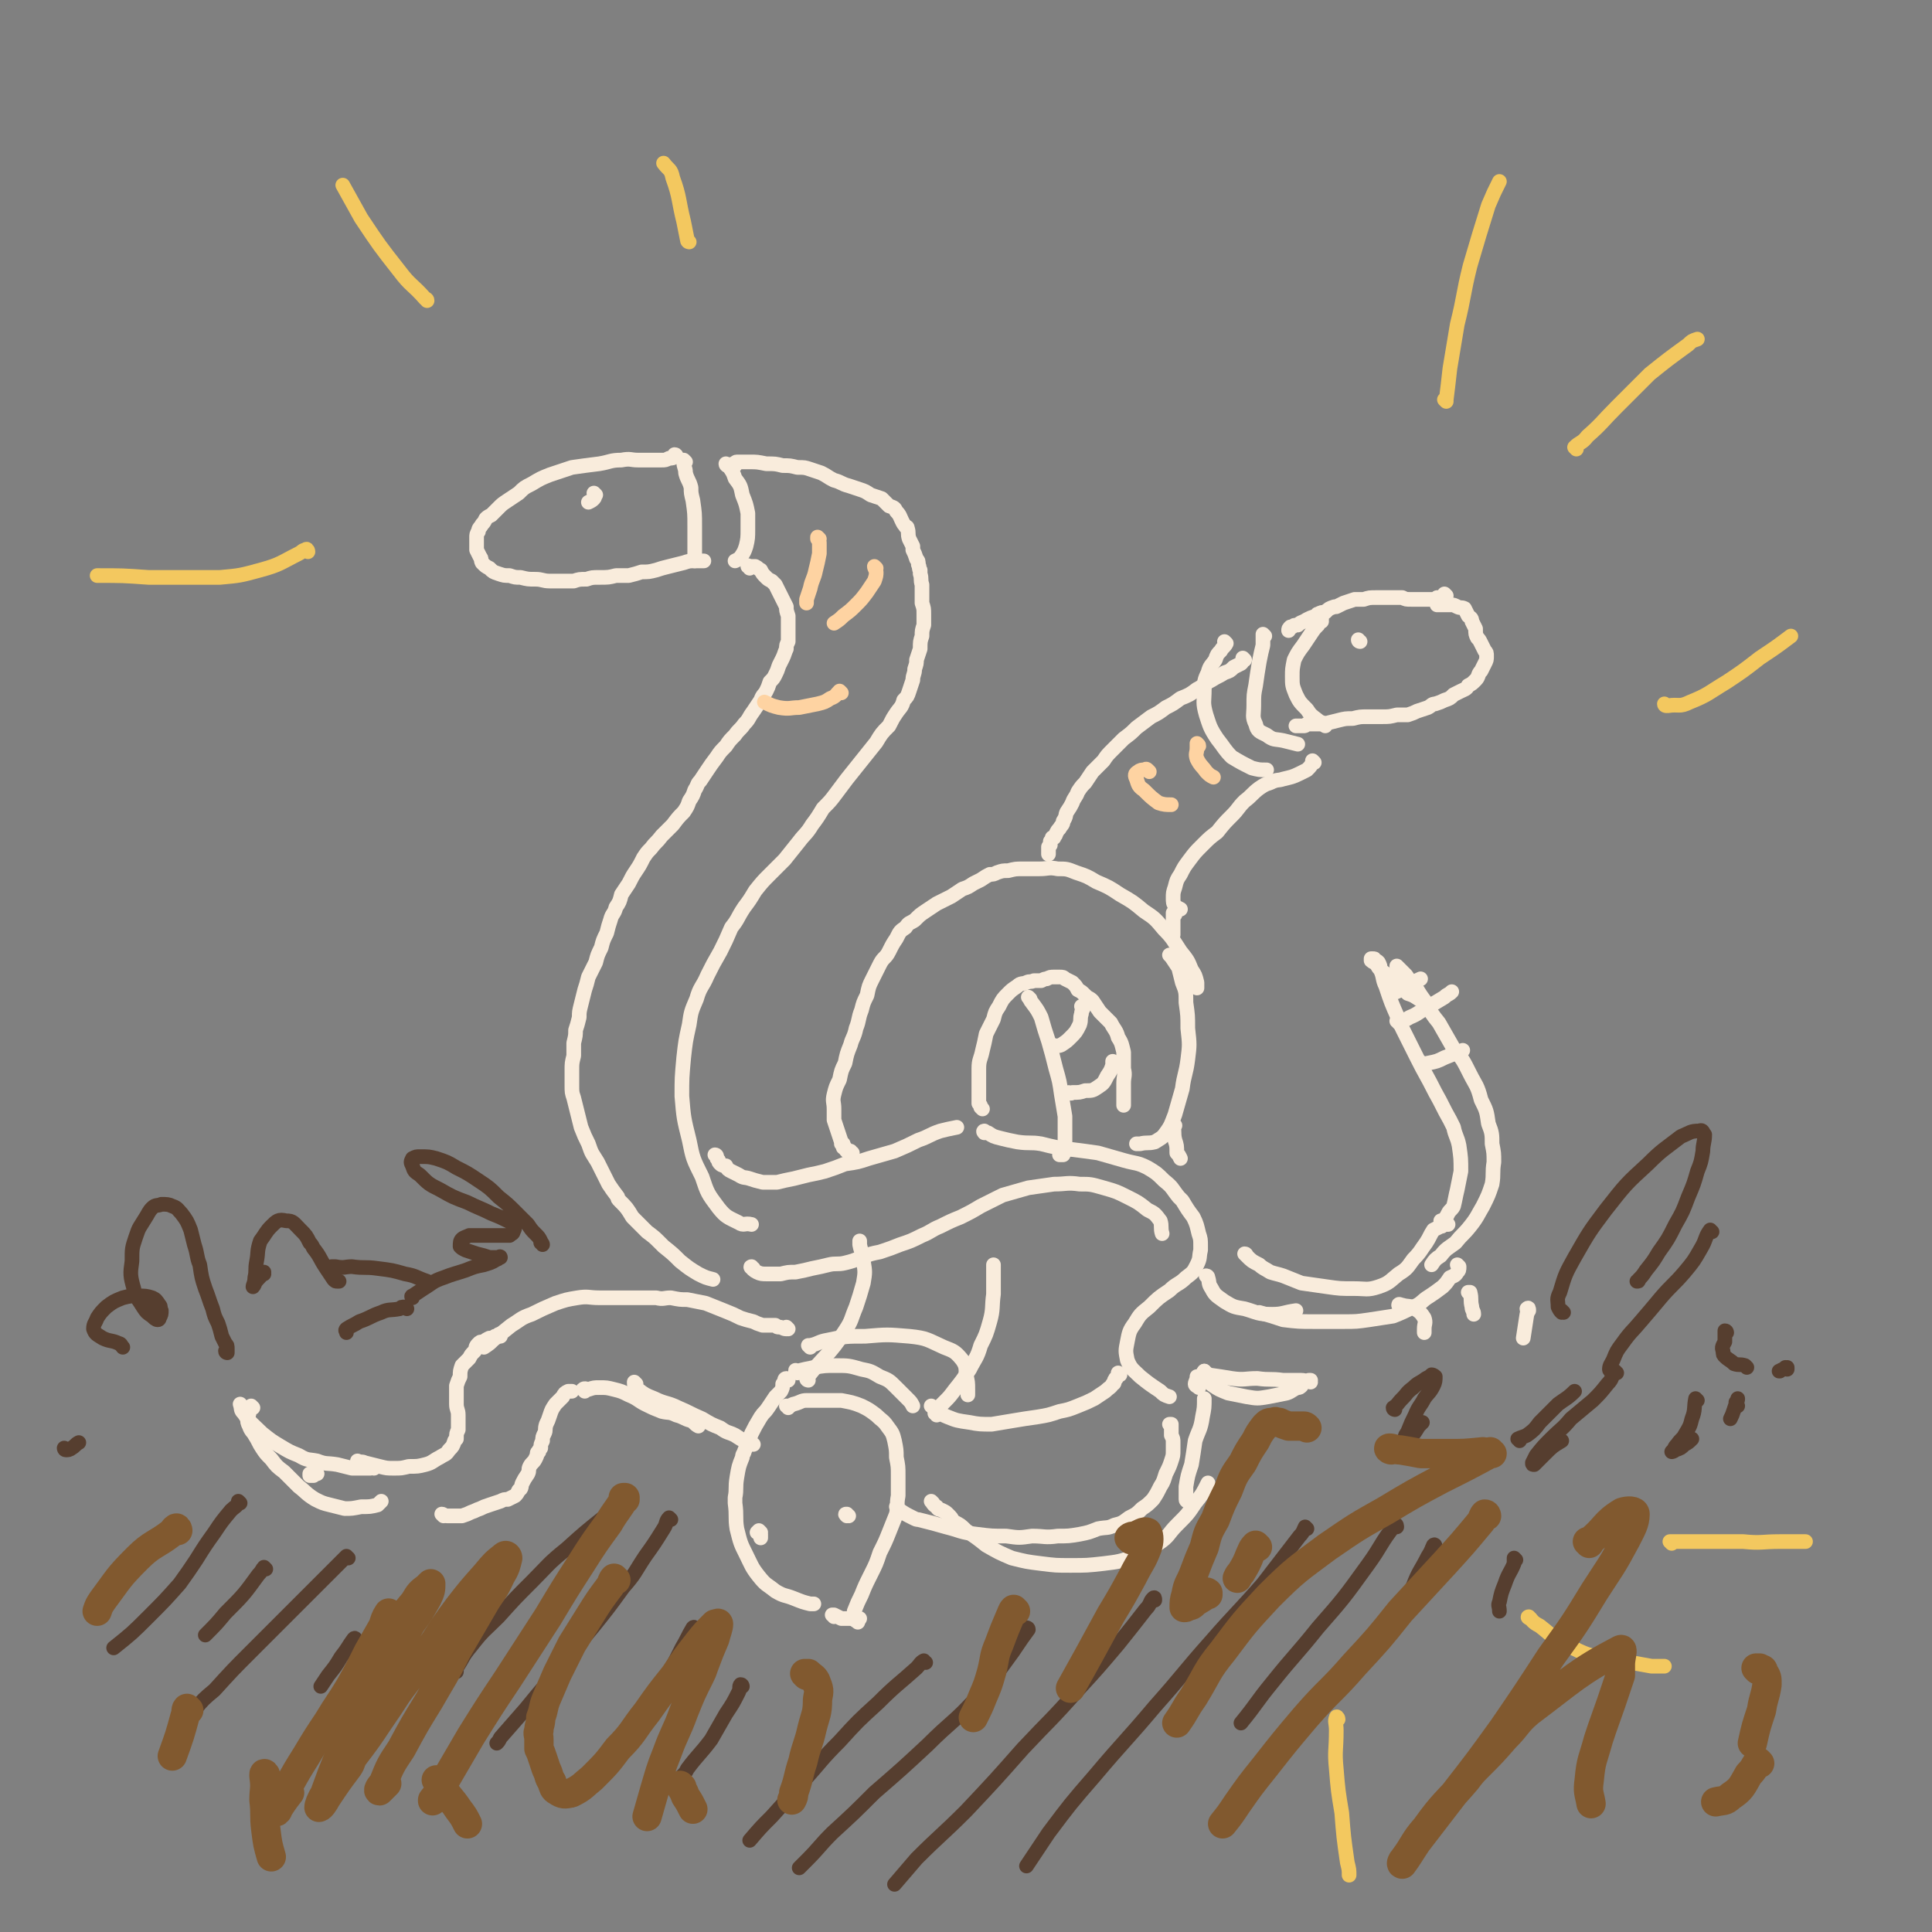 <svg viewBox='0 0 1054 1054' version='1.1' xmlns='http://www.w3.org/2000/svg' xmlns:xlink='http://www.w3.org/1999/xlink'><rect x="0" y="0" width="1054" height="1054" fill="#808080" stroke="none"/><g fill='none' stroke='rgb(249,236,220)' stroke-width='8' stroke-linecap='round' stroke-linejoin='round'><path d='M369,249c0,0 0,-1 -1,-1 0,0 0,1 0,1 -1,1 -1,1 -3,1 -2,1 -2,1 -4,1 -3,0 -3,0 -5,0 -4,0 -4,0 -8,0 -4,0 -4,-1 -9,0 -6,0 -6,1 -12,2 -8,1 -8,1 -15,2 -6,2 -6,2 -12,4 -5,2 -5,2 -10,5 -4,2 -4,2 -7,5 -3,2 -3,2 -6,4 -3,2 -3,2 -5,4 -2,2 -2,2 -4,4 -2,1 -2,1 -3,2 -1,2 -1,2 -2,3 -1,2 -2,2 -2,4 -1,1 -1,2 -1,3 0,2 0,2 0,4 0,2 0,2 0,3 1,2 1,2 2,4 1,1 0,1 1,3 2,2 2,2 4,3 2,2 2,2 5,3 3,1 3,1 6,1 3,1 3,1 6,1 4,1 4,1 8,1 4,0 4,1 8,1 4,0 4,0 7,0 3,0 3,0 6,0 3,-1 3,-1 7,-1 3,-1 3,-1 7,-1 5,0 5,0 9,-1 4,0 4,0 7,0 4,-1 4,-1 7,-2 4,0 4,0 8,-1 3,-1 3,-1 7,-2 4,-1 4,-1 8,-2 3,-1 3,-1 6,-1 2,0 2,0 5,0 0,0 0,0 0,0 0,0 0,0 0,0 '/><path d='M374,252c0,0 -1,-1 -1,-1 0,0 1,1 1,1 0,0 -1,0 -1,0 0,3 1,3 1,6 1,4 2,4 3,8 0,3 0,3 1,7 1,7 1,7 1,14 0,4 0,4 0,8 0,4 0,4 0,7 0,2 0,2 0,4 0,0 0,0 0,0 '/><path d='M397,254c0,0 -1,-1 -1,-1 0,1 1,1 2,2 2,3 2,3 3,6 3,4 3,4 4,9 2,5 2,5 3,10 0,4 0,4 0,9 0,4 0,5 -1,9 -1,3 -1,3 -3,6 -1,1 -1,1 -3,2 '/><path d='M401,254c0,0 0,0 -1,-1 0,0 1,1 1,1 0,0 -1,0 -1,0 0,0 0,0 0,0 0,0 -1,0 0,0 1,-1 1,-2 2,-2 3,0 3,0 7,0 4,0 4,0 9,1 5,0 5,0 9,1 4,0 4,0 8,1 4,0 4,0 7,1 3,1 3,1 6,2 4,2 3,2 7,4 4,1 4,2 8,3 3,1 3,1 6,2 3,1 3,1 6,3 3,1 3,1 6,2 2,2 2,2 4,4 3,1 3,1 4,3 2,2 2,3 3,5 1,2 1,2 2,3 0,1 1,0 1,1 1,3 0,3 1,6 1,2 1,2 2,4 0,1 0,1 0,2 1,2 1,2 2,5 1,1 1,1 1,3 1,2 0,2 1,3 0,1 0,1 0,2 1,3 0,3 1,6 0,2 0,2 0,5 0,2 0,2 0,5 1,3 1,3 1,6 0,3 0,3 0,6 -1,3 -1,3 -1,6 -1,3 -1,3 -1,7 -1,3 -1,3 -2,6 0,2 0,2 -1,5 0,3 -1,3 -1,6 -1,3 -1,3 -2,6 -1,3 -1,3 -3,5 -1,4 -2,4 -4,7 -2,3 -2,3 -4,7 -4,4 -4,4 -7,9 -4,5 -4,5 -8,10 -4,5 -4,5 -8,10 -3,4 -3,4 -6,8 -3,4 -3,4 -7,8 -3,5 -3,5 -6,9 -3,5 -4,5 -7,9 -4,5 -4,5 -8,10 -4,4 -4,4 -8,8 -4,4 -4,4 -8,9 -3,5 -3,5 -6,9 -4,6 -3,6 -7,11 -3,7 -3,7 -6,13 -4,7 -4,7 -7,13 -3,7 -4,6 -6,13 -3,7 -3,7 -4,14 -2,9 -2,9 -3,18 -1,11 -1,11 -1,21 1,12 1,12 4,24 2,10 2,10 7,20 3,9 3,9 9,17 4,5 5,5 11,8 3,2 3,0 7,1 '/><path d='M409,310c0,-1 -1,-1 -1,-1 0,-1 0,0 1,0 0,0 0,0 1,0 1,0 1,0 2,0 2,1 1,1 3,2 1,2 1,2 3,4 1,1 1,1 3,2 1,1 1,1 2,2 1,2 1,2 2,4 1,2 1,2 2,4 1,2 1,2 2,4 0,2 0,2 1,5 0,2 0,2 0,5 0,2 0,2 0,4 0,2 0,2 0,5 -1,2 -1,2 -1,4 -1,2 -1,3 -2,5 -1,2 -1,2 -2,4 -1,3 -1,3 -2,5 -1,2 -1,2 -3,4 -1,3 -1,3 -2,5 -1,2 -2,2 -3,5 -2,3 -2,3 -4,6 -3,4 -2,4 -5,7 -2,3 -3,3 -5,6 -3,3 -3,3 -5,6 -3,3 -3,3 -5,6 -3,4 -3,4 -5,7 -2,3 -2,3 -4,6 -2,2 -1,2 -3,5 -1,3 -1,3 -3,6 -1,3 -1,3 -3,6 -3,3 -3,3 -6,7 -3,3 -3,3 -6,6 -3,4 -3,3 -6,7 -2,2 -2,2 -4,5 -2,4 -2,4 -4,7 -2,3 -2,3 -4,7 -2,3 -2,3 -4,6 -1,4 -1,4 -3,7 -1,4 -2,3 -3,7 -1,3 -1,3 -2,7 -2,4 -2,4 -3,8 -2,4 -2,4 -3,8 -2,4 -2,4 -4,8 -1,4 -1,4 -2,7 -1,4 -1,4 -2,8 -1,4 -1,4 -1,7 -1,4 -1,4 -2,7 0,3 0,3 -1,7 0,4 0,4 0,7 -1,4 -1,4 -1,8 0,4 0,4 0,8 0,4 0,4 1,7 1,4 1,4 2,8 1,4 1,4 2,8 2,5 2,5 4,9 2,6 2,5 5,10 3,6 3,6 6,12 2,3 2,3 5,7 0,1 0,1 1,2 4,4 4,4 7,9 4,4 4,4 8,8 4,3 4,3 7,6 1,1 1,1 2,2 5,4 5,4 9,8 5,4 5,4 10,7 4,2 4,2 8,3 '/><path d='M391,631c0,0 0,-1 -1,-1 0,0 1,0 1,1 0,1 0,1 1,2 0,1 0,1 1,2 1,1 2,1 3,1 1,2 1,2 3,3 2,1 2,1 4,2 3,2 3,1 6,2 3,1 3,1 7,2 4,0 4,0 8,0 4,-1 4,-1 9,-2 4,-1 4,-1 8,-2 5,-1 5,-1 9,-2 6,-2 6,-2 11,-4 7,-1 7,-1 13,-3 7,-2 7,-2 14,-4 7,-3 7,-3 13,-6 6,-2 6,-3 12,-5 4,-1 4,-1 9,-2 '/><path d='M411,692c-1,0 -2,-1 -1,-1 0,1 1,2 3,3 2,1 3,1 5,1 4,0 4,0 8,0 4,-1 4,-1 8,-1 5,-1 5,-1 9,-2 5,-1 5,-1 9,-2 4,-1 5,0 9,-1 4,-1 4,-1 9,-3 5,-2 5,-2 10,-3 6,-2 6,-2 11,-4 6,-2 6,-2 12,-5 5,-2 5,-3 10,-5 6,-3 6,-3 11,-5 6,-3 6,-3 11,-6 6,-3 6,-3 12,-6 7,-2 7,-2 14,-4 7,-1 7,-1 14,-2 7,0 7,-1 14,0 6,0 6,0 13,2 7,2 7,2 13,5 6,3 6,3 11,7 4,2 4,2 7,6 1,3 0,4 1,7 '/><path d='M538,618c-1,0 -1,0 -1,-1 -1,0 0,1 0,1 1,0 1,0 2,0 3,2 3,2 7,3 4,1 4,1 9,2 7,1 7,0 13,1 8,2 8,2 16,3 8,1 8,1 15,2 7,2 7,2 14,4 7,2 7,1 13,4 5,3 5,3 9,7 5,4 4,4 8,9 1,1 1,1 2,2 3,5 3,5 6,9 2,4 2,5 3,9 1,3 1,3 1,7 0,1 0,1 0,2 -1,4 0,4 -2,8 -2,4 -2,4 -6,7 -4,4 -5,3 -9,7 -6,4 -6,4 -11,9 -5,4 -5,4 -8,9 -3,4 -3,5 -4,10 -1,5 -1,5 0,10 2,5 3,5 7,9 5,4 5,4 11,8 2,2 2,2 5,3 '/><path d='M658,749c-1,0 -1,-1 -1,-1 -1,1 -1,2 0,2 2,3 2,4 5,6 3,2 3,2 8,4 5,1 5,1 10,2 6,1 6,1 12,0 5,-1 5,-1 10,-2 3,-1 3,-2 6,-3 1,0 1,0 2,-1 '/><path d='M715,754c0,0 0,-1 -1,-1 0,0 1,0 1,0 -2,1 -3,0 -5,0 -5,0 -5,0 -10,0 -7,-1 -7,0 -14,-1 -7,0 -7,1 -14,0 -6,-1 -6,-1 -13,-2 -1,-1 -1,-1 -2,-2 '/><path d='M430,753c0,0 -1,-1 -1,-1 -1,0 -1,1 -1,1 0,1 0,1 -1,2 0,2 0,2 -1,4 -1,1 -1,1 -3,3 -2,3 -2,3 -4,6 -2,3 -2,2 -4,5 -3,5 -3,5 -5,9 -2,5 -2,5 -4,10 0,1 -1,1 -1,3 -2,5 -2,5 -3,11 -1,6 0,6 -1,11 0,2 0,2 0,3 1,7 0,8 1,14 2,8 2,8 5,14 3,6 3,7 7,12 4,5 4,4 9,8 5,3 5,2 10,4 5,2 5,2 9,3 1,0 1,0 2,0 '/><path d='M430,768c0,0 0,-1 -1,-1 0,0 1,0 1,0 2,0 2,-1 3,-1 4,-1 4,-2 7,-2 5,0 5,0 9,0 5,0 5,0 10,0 5,1 6,1 11,3 4,2 4,2 8,5 3,3 4,3 6,6 3,4 3,4 4,8 1,5 1,5 1,9 1,5 1,5 1,10 0,6 0,6 0,11 -1,5 0,5 -1,10 -2,5 -2,5 -4,10 -2,5 -2,5 -5,11 -2,6 -2,6 -5,12 -3,6 -3,6 -5,11 -2,4 -2,4 -4,9 0,2 -1,2 0,4 0,1 1,1 2,2 '/><path d='M455,882c0,-1 -1,-1 -1,-1 0,0 0,0 1,0 2,1 2,1 4,2 4,0 4,0 7,0 1,0 1,0 3,0 '/><path d='M435,749c0,-1 -1,-1 -1,-1 0,-1 0,0 1,0 4,-1 4,-1 9,-2 6,-1 6,-1 12,-1 7,0 7,0 14,2 5,1 5,1 10,4 5,2 5,2 9,6 3,3 3,3 6,6 2,2 2,2 3,4 '/><path d='M442,735c0,0 -1,-1 -1,-1 0,0 0,0 1,0 5,-1 4,-2 10,-3 9,-2 10,-2 20,-2 12,-1 12,-1 24,0 10,1 10,2 19,6 5,2 6,2 10,7 2,3 2,4 2,8 1,4 1,4 1,8 0,2 0,2 0,3 '/><path d='M511,772c0,-1 -1,-1 -1,-1 0,0 0,0 0,0 0,0 0,0 0,0 1,-1 1,-1 1,-2 2,-2 2,-2 4,-4 3,-3 3,-3 6,-7 4,-5 4,-5 8,-11 3,-6 4,-6 6,-13 3,-6 3,-6 5,-13 2,-7 1,-8 2,-15 0,-6 0,-6 0,-13 0,-1 0,-1 0,-3 '/><path d='M441,753c0,0 -1,0 -1,-1 10,-13 12,-12 21,-26 4,-6 3,-6 6,-13 2,-6 2,-6 4,-13 1,-6 1,-6 0,-12 0,-4 -1,-4 -2,-9 0,-1 0,-1 0,-2 '/><path d='M465,629c-1,0 -1,-1 -1,-1 -1,0 0,0 0,1 -1,0 -1,0 -1,0 -1,-1 -1,-1 -1,-1 -1,-1 -1,-1 -1,-2 -1,0 -1,0 -1,0 0,-1 0,-1 0,-2 0,0 0,0 -1,0 0,-1 0,-1 0,-1 -1,-3 -1,-3 -2,-6 -1,-3 -1,-3 -2,-6 0,-3 0,-3 0,-6 0,-4 -1,-4 0,-8 1,-4 1,-4 3,-8 1,-5 1,-5 3,-9 1,-5 1,-5 3,-10 1,-4 2,-4 3,-9 2,-5 1,-5 3,-10 1,-4 1,-4 3,-8 1,-5 1,-5 3,-9 2,-4 2,-4 4,-8 2,-4 3,-3 5,-7 2,-4 2,-4 4,-7 2,-4 2,-4 5,-6 2,-3 2,-2 5,-4 3,-3 3,-3 6,-5 3,-2 3,-2 6,-4 4,-2 4,-2 8,-4 3,-2 3,-2 6,-4 3,-1 3,-1 6,-3 2,-1 2,-1 4,-2 3,-2 3,-2 5,-3 2,0 2,0 4,-1 3,-1 3,-1 6,-1 4,-1 4,-1 8,-1 5,0 5,0 9,0 5,0 5,-1 10,0 5,0 5,0 10,2 6,2 6,2 11,5 7,3 7,3 13,7 7,4 7,4 13,9 6,4 6,4 11,10 5,5 5,6 9,12 4,5 4,5 6,10 2,3 2,3 3,7 0,1 0,1 0,3 '/><path d='M536,605c0,0 -1,-1 -1,-1 0,0 0,0 0,0 0,0 0,0 0,0 0,-1 0,-1 -1,-2 0,-2 0,-2 0,-4 0,-3 0,-3 0,-6 0,-5 0,-5 0,-9 0,-5 1,-5 2,-10 1,-4 1,-4 2,-9 2,-4 2,-4 4,-8 1,-4 1,-4 3,-7 2,-4 2,-4 5,-7 2,-2 2,-2 5,-4 2,-2 3,-1 5,-2 2,-1 2,0 4,-1 2,0 2,0 4,0 2,-1 2,-1 3,-1 2,-1 2,-1 4,-1 1,0 1,0 3,0 2,0 2,0 3,1 2,1 2,1 4,2 2,2 2,2 3,4 2,1 2,1 4,3 2,2 2,1 4,3 2,3 2,3 4,6 3,3 3,3 6,6 2,4 3,4 4,8 2,3 2,4 3,8 0,4 0,4 0,9 1,4 0,4 0,8 0,4 0,4 0,8 0,2 0,2 0,4 '/><path d='M639,522c0,0 -1,-1 -1,-1 0,0 1,1 1,1 2,3 2,3 4,6 1,4 1,4 2,8 2,5 2,5 2,11 1,7 1,7 1,14 1,9 1,9 0,17 -1,8 -2,8 -3,16 -2,7 -2,7 -4,14 -2,5 -2,6 -5,10 -2,3 -3,3 -6,5 -4,1 -4,0 -8,1 -1,0 -1,0 -2,0 '/><path d='M591,550c0,0 0,-1 -1,-1 0,0 1,0 1,0 0,2 -1,2 -1,4 -1,3 0,3 -1,6 -2,4 -2,4 -5,7 -2,2 -2,2 -5,4 -2,1 -2,0 -4,1 0,0 -1,0 -1,0 0,-1 0,-1 0,-1 0,0 0,0 0,0 '/><path d='M608,580c0,0 -1,-1 -1,-1 0,0 0,1 0,2 -1,3 -1,3 -3,6 -2,4 -2,4 -5,6 -3,2 -3,2 -7,2 -3,1 -3,1 -7,1 -1,1 -1,0 -2,0 -1,0 -1,1 -2,1 '/><path d='M562,545c0,0 -1,-1 -1,-1 1,1 1,2 2,3 3,4 3,4 5,8 2,7 2,7 4,13 2,7 2,7 4,15 2,7 2,7 3,14 1,6 1,6 2,12 0,6 0,6 0,11 0,3 0,3 0,7 0,1 0,1 -1,3 0,0 0,0 -1,0 0,0 0,0 -1,0 '/><path d='M641,614c0,0 -1,-1 -1,-1 0,0 0,0 0,1 1,4 0,4 1,8 1,3 1,3 1,7 1,1 1,1 2,3 '/><path d='M680,685c0,0 0,-1 -1,-1 0,0 1,1 1,1 3,3 3,3 7,5 2,2 3,2 6,4 3,1 4,1 7,2 5,2 5,2 10,4 7,1 7,1 14,2 7,1 7,1 15,1 6,0 7,1 13,-1 6,-2 6,-3 11,-7 5,-3 5,-4 8,-8 4,-4 4,-5 7,-9 2,-3 2,-4 4,-7 2,-1 2,-1 4,-2 1,0 1,0 1,-1 2,0 2,0 3,0 '/><path d='M787,667c0,0 -1,-1 -1,-1 0,0 0,1 1,1 0,-1 0,-1 1,-2 1,-1 1,-1 2,-3 1,-2 2,-2 3,-4 1,-4 1,-5 2,-9 1,-5 1,-5 2,-10 0,-7 0,-7 -1,-14 -1,-5 -2,-5 -3,-10 -1,-2 -1,-2 -2,-4 -4,-7 -4,-8 -8,-15 -5,-10 -5,-9 -10,-19 -4,-8 -4,-8 -8,-16 -1,-2 -1,-2 -2,-5 -4,-9 -4,-9 -7,-18 -2,-4 -1,-5 -3,-9 0,-2 0,-2 -1,-4 -1,-1 -1,-1 -2,-1 0,-1 0,-1 -1,-1 -1,0 -1,0 -1,0 0,0 0,0 0,0 0,0 0,0 0,1 1,1 2,1 3,2 1,2 1,2 3,4 2,1 2,1 3,3 2,1 2,1 3,3 2,1 2,1 4,2 2,2 2,2 4,4 3,1 3,1 6,3 1,0 1,0 2,1 '/><path d='M763,528c0,0 -1,-1 -1,-1 0,0 0,0 0,0 3,3 3,3 5,5 2,3 2,3 5,6 3,5 3,5 6,9 3,6 3,6 7,11 4,7 4,7 8,14 5,6 5,6 9,14 3,6 4,6 6,14 3,6 3,6 4,13 2,5 2,6 2,11 1,5 1,5 1,10 -1,6 0,6 -1,12 -2,6 -2,6 -5,12 -3,5 -3,6 -7,11 -4,5 -4,4 -8,9 -4,3 -5,3 -8,7 -3,2 -3,2 -5,5 '/><path d='M796,691c0,0 -1,-1 -1,-1 0,0 1,1 1,1 0,2 0,2 -1,3 -1,2 -2,2 -4,3 -2,3 -2,3 -4,5 -4,3 -4,3 -7,5 -5,3 -4,4 -9,6 -6,3 -6,3 -11,5 -6,1 -7,1 -13,2 -7,1 -7,1 -14,1 -8,0 -8,0 -16,0 -8,0 -9,0 -17,-1 -6,-2 -6,-2 -13,-4 '/><path d='M659,697c0,-1 -1,-1 -1,-1 0,0 0,0 1,1 1,3 0,3 2,6 2,4 3,4 7,7 5,3 5,3 11,4 7,2 7,3 15,3 6,0 6,-1 13,-2 '/><path d='M777,581c0,0 -1,-1 -1,-1 1,0 2,1 3,0 5,-1 5,-1 9,-3 5,-2 5,-2 10,-4 '/><path d='M763,558c0,-1 0,-1 -1,-1 0,0 1,0 1,0 3,-1 3,0 6,-2 5,-2 5,-3 9,-5 5,-3 5,-3 10,-6 2,-2 2,-1 4,-3 '/><path d='M760,542c0,0 -1,0 -1,-1 1,0 1,1 3,0 4,-2 4,-2 8,-5 3,-1 3,-1 5,-2 '/><path d='M764,713c0,-1 -1,-1 -1,-1 0,-1 1,0 2,0 3,1 4,0 7,2 3,2 3,2 5,5 1,3 0,3 0,6 0,1 0,1 0,2 '/><path d='M802,706c0,0 -1,-1 -1,-1 0,0 1,0 1,0 1,4 0,4 1,8 0,2 1,2 1,4 '/><path d='M834,715c0,-1 0,-2 -1,-1 0,1 1,1 0,3 -1,7 -1,6 -2,13 '/><path d='M789,325c0,0 -1,0 -1,-1 0,0 1,1 1,1 0,0 -1,0 -1,0 -2,1 -2,1 -4,1 -1,1 -1,1 -2,1 -2,0 -2,0 -4,0 -2,0 -2,0 -4,0 -2,0 -2,0 -4,0 -3,0 -3,0 -5,-1 -4,0 -4,0 -7,0 -4,0 -4,0 -7,0 -4,0 -4,0 -7,1 -3,0 -3,0 -5,0 -3,1 -3,1 -6,2 -2,1 -2,1 -4,2 -1,0 -1,0 -1,0 -3,1 -3,1 -5,3 -2,0 -2,0 -4,1 -1,0 0,1 -1,1 -3,1 -3,1 -5,2 -3,2 -3,1 -5,3 -2,0 -2,0 -3,1 -1,0 -1,0 -1,0 -1,1 -1,1 -1,2 0,0 0,0 0,0 '/><path d='M785,330c0,0 -1,0 -1,-1 0,0 0,1 0,1 2,0 2,0 4,0 2,0 2,0 4,0 1,0 1,0 3,1 2,1 2,0 4,1 1,2 1,2 2,4 1,1 2,1 2,3 1,2 1,2 2,4 0,3 0,3 1,5 1,1 1,1 2,3 1,2 1,2 2,4 1,1 1,1 1,3 0,2 0,2 -1,4 -1,2 -1,2 -2,4 -2,2 -1,3 -3,5 -2,2 -2,2 -4,3 -1,2 -2,2 -4,3 -2,1 -2,1 -4,2 -2,2 -2,2 -5,3 -2,1 -2,1 -5,2 -2,0 -2,1 -4,2 -3,1 -3,1 -6,2 -2,1 -2,1 -5,2 -3,0 -3,0 -6,0 -4,1 -4,1 -8,1 -4,0 -4,0 -8,0 -4,0 -4,0 -8,1 -4,0 -4,0 -8,1 -4,1 -4,1 -8,2 -5,0 -5,0 -9,0 -1,1 -1,1 -2,1 -2,0 -2,0 -4,0 '/><path d='M721,339c0,0 -1,-1 -1,-1 0,0 1,0 1,0 -1,2 -2,1 -2,3 -2,2 -2,2 -4,5 -2,3 -2,3 -4,6 -3,4 -3,4 -5,8 -1,5 -1,5 -1,9 0,5 0,5 2,10 2,4 2,4 6,8 2,3 2,3 6,6 1,1 2,1 4,2 0,0 0,0 0,1 '/><path d='M690,347c0,0 -1,-1 -1,-1 0,0 0,0 0,1 0,2 0,2 0,5 -1,4 -1,4 -2,9 -1,6 -1,6 -2,13 -1,5 -1,5 -1,11 0,5 -1,6 1,10 1,4 2,4 6,6 4,3 4,2 9,3 4,1 4,1 8,2 '/><path d='M669,351c0,0 -1,-1 -1,-1 0,0 1,1 1,1 -1,2 -2,2 -3,4 -2,2 -2,2 -3,5 -2,3 -3,3 -4,7 -2,4 -2,5 -2,9 0,7 -1,7 1,14 2,6 2,7 6,13 4,5 4,6 8,10 5,3 5,3 11,6 4,1 4,1 8,1 '/><path d='M742,350c0,0 -1,0 -1,-1 0,0 0,1 1,1 0,0 0,0 0,0 '/><path d='M463,827c-1,0 -1,-1 -1,-1 -1,0 -1,0 0,1 0,0 0,0 0,0 '/><path d='M415,836c0,0 -1,-1 -1,-1 0,0 0,0 0,0 -1,1 -1,1 -1,1 1,0 1,1 2,1 0,0 0,0 0,0 0,1 0,1 0,2 '/><path d='M325,270c0,0 -1,-1 -1,-1 0,1 1,2 0,3 -1,1 -1,1 -3,2 '/><path d='M717,416c0,0 -1,-1 -1,-1 0,0 0,1 0,1 -1,2 -1,2 -3,4 -2,1 -2,1 -4,2 -4,2 -5,2 -9,3 -3,1 -3,0 -7,2 -3,1 -3,1 -6,3 -4,3 -4,4 -8,7 -4,4 -3,4 -7,8 -4,4 -4,4 -8,9 -4,3 -4,3 -8,7 -4,4 -4,4 -7,8 -3,4 -3,4 -5,8 -2,3 -2,3 -3,7 -1,3 -1,3 -1,6 0,2 0,3 1,4 1,1 1,1 3,2 '/><path d='M679,360c0,0 -1,-1 -1,-1 0,0 1,1 0,1 0,1 0,1 -1,2 -2,1 -2,1 -4,2 -2,2 -2,2 -5,3 -3,2 -4,2 -7,4 -4,2 -4,3 -8,5 -4,3 -4,3 -9,5 -4,3 -4,3 -8,5 -4,3 -4,3 -8,5 -4,3 -4,3 -8,6 -3,3 -3,3 -7,6 -3,3 -3,3 -6,6 -3,3 -3,3 -5,6 -3,3 -3,3 -6,6 -2,3 -2,3 -4,6 -2,2 -2,2 -4,5 -1,3 -2,3 -3,6 -1,2 -1,2 -3,5 -1,2 0,2 -2,5 0,2 -1,2 -2,4 -1,1 -1,1 -2,3 0,1 -1,1 -1,2 -1,0 0,0 -1,0 0,1 0,1 -1,2 0,0 0,0 0,0 0,1 0,1 0,2 -1,0 0,0 -1,1 0,0 0,0 0,1 0,1 0,1 0,2 0,0 0,0 0,0 0,0 0,0 0,1 0,0 0,0 0,0 0,0 0,0 0,0 '/><path d='M641,499c0,0 -1,-1 -1,-1 0,1 0,1 0,2 0,3 0,3 0,6 0,2 0,2 0,4 '/><path d='M639,778c0,0 0,-1 -1,-1 0,0 1,0 1,0 0,1 0,1 0,2 0,2 0,2 0,4 1,2 1,2 1,4 0,2 0,2 0,4 0,3 0,3 -1,6 -1,3 -1,3 -3,7 -1,3 -1,4 -3,7 -2,4 -2,4 -4,7 -3,3 -3,3 -6,5 -3,3 -3,3 -7,5 -4,3 -4,3 -8,4 -4,2 -4,1 -9,2 -5,2 -5,2 -10,3 -6,1 -6,1 -12,1 -7,1 -7,0 -14,0 -7,1 -7,1 -14,0 -8,0 -8,0 -16,-1 -9,-1 -9,-2 -17,-4 -7,-2 -7,-2 -15,-4 -1,0 -1,0 -3,-1 -4,-2 -4,-2 -7,-4 -1,-1 -1,-1 -2,-2 '/><path d='M611,750c0,0 -1,-1 -1,-1 0,0 0,1 0,1 0,1 -1,1 -1,2 -1,0 0,0 -1,1 0,1 0,2 -1,2 -1,2 -2,2 -4,4 -3,2 -3,2 -6,4 -4,2 -4,2 -9,4 -5,2 -5,2 -10,3 -6,2 -6,2 -12,3 -7,1 -7,1 -13,2 -6,1 -6,1 -12,2 -6,0 -7,0 -12,-1 -7,-1 -7,-1 -12,-3 -5,-2 -5,-3 -9,-6 '/><path d='M430,725c0,0 -1,-1 -1,-1 0,0 0,1 0,1 -2,0 -2,-1 -4,-1 -1,0 -1,0 -2,-1 -2,0 -2,0 -3,0 -2,0 -2,0 -4,0 -3,-1 -3,-1 -5,-2 -4,-1 -4,-1 -7,-2 -4,-2 -4,-2 -9,-4 -5,-2 -5,-2 -10,-4 -5,-1 -5,-1 -10,-2 -4,0 -4,0 -9,-1 -4,0 -4,1 -8,0 -5,0 -5,0 -9,0 -5,0 -5,0 -10,0 -6,0 -6,0 -12,0 -6,0 -6,-1 -12,0 -6,1 -6,1 -12,3 -7,3 -7,3 -13,6 -6,2 -6,3 -11,6 -5,4 -5,4 -10,8 -2,2 -2,2 -5,4 '/><path d='M273,729c0,-1 -1,-1 -1,-1 0,0 0,0 0,0 -1,1 -1,1 -2,1 -1,1 -2,1 -3,1 -2,1 -2,1 -3,2 -2,0 -2,0 -3,1 -2,2 -1,2 -2,4 -2,2 -2,2 -3,4 -2,2 -2,2 -4,4 -1,3 -1,3 -1,6 -1,2 -1,2 -2,5 0,2 0,2 0,4 0,3 0,3 0,6 0,3 1,3 1,6 0,1 0,1 0,2 0,3 0,3 0,6 -1,2 -1,2 -1,5 0,0 0,0 -1,1 -1,3 -1,3 -3,5 -2,3 -2,2 -5,4 -4,2 -4,3 -8,4 -4,1 -4,1 -9,1 -4,1 -4,1 -8,1 -4,0 -4,0 -8,-1 -4,-1 -4,-1 -8,-2 -2,-1 -2,0 -4,-1 '/><path d='M173,804c0,0 -1,-1 -1,-1 0,0 0,1 0,1 0,0 0,0 -1,1 0,0 0,0 0,0 -1,0 -1,0 -1,0 -1,0 -1,0 -1,0 0,-1 0,-1 0,-1 '/><path d='M204,801c0,-1 0,-2 -1,-1 0,0 0,0 -1,1 -1,0 -1,0 -3,0 -3,0 -3,0 -7,0 -4,-1 -4,-1 -8,-2 -6,-1 -6,0 -11,-2 -5,-1 -5,0 -10,-3 -5,-2 -5,-2 -10,-5 -5,-3 -5,-3 -10,-7 -5,-5 -6,-5 -10,-11 -2,-2 -1,-2 -2,-5 '/><path d='M138,768c0,0 -1,-1 -1,-1 -1,1 -1,2 -1,3 0,2 -1,2 -1,3 0,3 0,3 1,5 1,3 2,3 3,5 2,3 2,4 4,7 2,3 2,3 5,6 3,4 3,4 7,7 4,4 4,4 8,8 4,3 4,4 9,7 4,2 4,2 8,3 4,1 4,1 8,2 4,0 4,0 9,-1 5,0 5,0 9,-1 1,-1 1,-1 2,-2 '/><path d='M242,827c0,0 -1,-1 -1,-1 1,0 1,1 3,1 2,0 2,0 4,0 2,0 2,0 4,0 3,-1 3,-1 5,-2 3,-1 2,-1 5,-2 2,-1 2,-1 5,-2 3,-1 3,-1 6,-2 2,-1 2,-1 4,-1 2,-1 2,-1 4,-2 1,-1 1,-1 2,-3 2,-1 1,-2 2,-4 1,-2 1,-2 3,-5 1,-2 0,-2 1,-4 1,-2 2,-2 3,-4 1,-2 1,-2 1,-3 0,-1 1,-1 1,-1 0,-1 0,-1 1,-2 0,-2 0,-2 1,-4 0,-2 0,-2 1,-4 1,-2 0,-2 1,-5 1,-2 1,-2 2,-5 1,-3 1,-3 3,-6 2,-2 2,-2 4,-4 1,-2 1,-2 3,-3 1,0 1,0 2,0 '/><path d='M319,759c0,-1 -1,-1 -1,-1 1,-1 2,0 3,0 3,-1 3,-1 6,-1 4,0 4,0 8,1 4,1 4,1 8,3 5,2 5,3 9,5 4,2 4,2 9,4 4,1 4,0 8,2 4,1 4,2 8,3 2,1 2,2 4,3 '/><path d='M347,755c0,0 -1,-1 -1,-1 0,1 0,3 2,4 4,3 4,3 9,5 6,3 7,2 13,5 7,3 6,3 13,6 5,3 5,3 10,5 4,3 4,2 8,4 3,2 3,2 7,4 1,1 1,0 3,1 '/><path d='M509,820c0,0 -1,-1 -1,-1 1,1 1,2 3,3 1,2 1,1 3,2 2,1 2,1 3,2 2,2 2,2 3,4 4,2 4,2 7,5 6,4 6,4 11,8 7,4 7,4 14,7 8,2 8,2 16,3 8,1 8,1 16,1 9,0 9,0 18,-1 8,-1 9,-1 17,-4 6,-2 7,-2 13,-7 6,-4 5,-5 10,-10 6,-6 6,-6 10,-12 4,-5 4,-5 7,-11 '/><path d='M648,819c0,0 -1,0 -1,-1 0,0 0,0 0,0 0,-4 0,-4 0,-7 1,-6 1,-6 3,-12 1,-6 1,-6 2,-13 2,-6 3,-6 4,-13 1,-5 1,-5 1,-10 '/><path d='M654,752c0,0 -1,-1 -1,-1 0,0 0,0 0,0 0,2 -1,3 -1,4 0,1 1,1 2,2 '/></g>
<g fill='none' stroke='rgb(243,200,95)' stroke-width='8' stroke-linecap='round' stroke-linejoin='round'><path d='M789,219c0,0 -1,-1 -1,-1 0,0 1,1 1,0 1,-8 1,-8 2,-17 2,-12 2,-12 4,-24 4,-16 3,-16 7,-32 5,-17 5,-17 10,-33 3,-7 3,-7 6,-13 '/><path d='M860,245c0,0 -1,-1 -1,-1 3,-3 4,-2 7,-6 8,-7 8,-8 16,-16 9,-9 9,-9 18,-18 10,-8 10,-8 21,-16 2,-2 2,-2 5,-3 '/><path d='M909,385c0,0 -1,0 -1,-1 0,0 1,1 2,1 6,-1 6,1 12,-2 10,-4 10,-5 20,-11 9,-6 9,-6 18,-13 9,-6 9,-6 17,-12 '/><path d='M376,132c0,0 -1,0 -1,-1 -1,-5 -1,-5 -2,-10 -3,-12 -2,-13 -6,-24 -1,-5 -2,-4 -5,-8 '/><path d='M233,164c0,-1 -1,-1 -1,-1 -7,-8 -8,-7 -14,-15 -11,-14 -11,-14 -21,-29 -5,-9 -5,-9 -10,-18 '/><path d='M168,301c0,-1 -1,-2 -1,-1 -2,0 -2,1 -4,2 -10,5 -10,6 -21,9 -11,3 -11,3 -22,4 -9,0 -9,0 -17,0 -11,0 -11,0 -22,0 -14,-1 -14,-1 -28,-1 '/><path d='M730,938c0,-1 -1,-2 -1,-1 -1,2 0,3 0,7 0,11 -1,11 0,21 1,12 1,12 3,24 1,13 1,13 3,27 1,4 1,4 1,7 '/><path d='M835,883c-1,0 -2,-1 -1,-1 2,2 2,3 6,5 9,7 8,8 18,12 10,5 10,4 20,6 12,2 12,2 23,4 4,0 4,0 7,0 '/><path d='M912,842c0,0 -1,-1 -1,-1 1,0 2,0 4,0 9,0 9,0 18,0 9,0 9,0 18,0 10,1 10,0 20,0 7,0 7,0 14,0 '/></g>
<g fill='none' stroke='rgb(86,62,47)' stroke-width='8' stroke-linecap='round' stroke-linejoin='round'><path d='M296,679c0,0 0,-1 -1,-1 0,-1 0,-1 0,-1 -1,-2 -1,-2 -3,-4 -2,-2 -2,-2 -4,-5 -3,-3 -3,-3 -7,-7 -4,-4 -4,-4 -9,-8 -5,-5 -5,-5 -11,-9 -6,-4 -6,-4 -12,-7 -5,-3 -5,-3 -11,-5 -4,-1 -4,-1 -9,-1 -2,0 -2,0 -4,1 -1,2 -1,2 0,4 1,3 1,3 4,5 5,5 5,5 11,8 7,4 7,4 15,7 6,3 7,3 13,6 5,2 5,2 9,4 2,1 2,1 3,2 1,2 1,2 0,4 0,1 -1,1 -2,2 -2,0 -2,0 -4,0 -3,0 -3,0 -5,0 -3,0 -3,0 -7,0 -3,0 -3,0 -6,0 -2,1 -3,1 -4,2 -1,1 -1,2 -1,4 1,1 1,1 3,2 3,1 3,1 6,2 4,1 4,1 7,2 2,0 2,0 5,0 0,0 1,-1 1,0 -1,0 -1,1 -2,1 -3,2 -4,2 -7,3 -5,1 -5,1 -10,3 -6,2 -7,2 -12,4 -6,2 -6,3 -11,6 -3,2 -3,2 -6,4 -1,0 0,1 0,1 '/><path d='M222,714c0,0 -1,-1 -1,-1 -2,0 -2,0 -3,1 -5,1 -6,0 -10,2 -6,2 -6,3 -12,5 -3,2 -4,2 -7,4 -1,1 0,1 0,2 '/><path d='M761,769c0,0 -1,0 -1,-1 0,0 0,0 0,0 3,-2 2,-2 5,-5 3,-3 2,-3 6,-6 3,-3 3,-2 7,-5 2,-1 2,-1 3,-2 1,0 2,1 2,1 0,2 0,3 -1,5 -2,4 -3,4 -5,7 -2,4 -3,4 -5,9 -2,4 -2,4 -4,9 -1,2 -2,2 -1,4 0,0 1,0 2,-1 3,-2 3,-3 5,-6 1,-1 1,-1 2,-2 '/><path d='M829,786c0,-1 -1,-1 -1,-1 2,-1 3,-1 5,-2 4,-3 4,-3 7,-7 5,-5 5,-5 10,-10 4,-3 5,-3 9,-7 '/><path d='M882,749c0,0 -1,-1 -1,-1 -2,3 -1,4 -4,7 -4,5 -4,5 -8,9 -6,5 -6,5 -12,10 -5,6 -5,5 -11,11 -4,4 -4,4 -8,9 -1,2 -1,2 -2,4 0,1 0,1 1,1 3,-3 3,-3 6,-6 4,-4 4,-4 9,-7 '/><path d='M926,764c0,0 -1,-1 -1,-1 -1,5 0,6 -2,11 -1,4 -1,4 -4,9 -1,2 -2,2 -4,5 -1,1 -1,1 -2,3 0,0 -1,1 -1,1 0,0 1,0 2,-1 3,-1 3,-1 5,-3 2,-1 2,-1 4,-3 '/><path d='M948,767c0,0 -1,-1 -1,-1 0,-1 0,-1 0,-1 1,-1 1,-1 1,-2 0,0 0,0 0,0 -1,3 -1,3 -2,6 -1,3 -1,3 -2,5 '/><path d='M338,822c-1,0 -1,-1 -1,-1 -4,3 -4,4 -8,7 -10,8 -10,8 -20,17 -10,8 -10,9 -19,18 -9,9 -9,9 -18,19 -8,8 -8,7 -15,16 -5,6 -4,6 -8,12 0,1 0,1 0,2 '/><path d='M366,829c0,0 -1,-1 -1,-1 -2,2 -1,3 -3,6 -5,8 -5,8 -10,15 -6,9 -5,9 -12,17 -8,11 -8,11 -16,21 -10,12 -10,12 -19,24 -9,10 -9,10 -18,21 -7,8 -7,8 -14,16 -1,2 -1,2 -2,3 '/><path d='M379,889c0,0 0,-2 -1,-1 -3,5 -3,6 -6,11 -5,10 -5,10 -11,20 -7,10 -7,10 -14,20 -8,11 -8,11 -16,21 -7,9 -7,8 -14,17 -2,2 -2,3 -5,5 '/><path d='M405,920c0,0 0,-1 -1,-1 -1,1 0,2 -1,4 -3,6 -3,6 -7,12 -4,7 -4,7 -8,14 -6,8 -7,8 -13,16 -1,2 -1,2 -3,4 '/><path d='M505,907c-1,0 -1,-1 -1,-1 -2,1 -2,2 -4,4 -10,9 -11,9 -21,19 -11,10 -11,10 -21,21 -10,10 -10,11 -19,21 -9,10 -9,10 -18,20 -6,6 -6,6 -12,13 '/><path d='M561,889c0,0 -1,-1 -1,-1 0,0 1,0 1,1 -6,8 -6,9 -12,17 -8,11 -8,11 -17,21 -12,13 -13,12 -26,25 -14,13 -14,13 -29,26 -11,11 -11,11 -23,22 -7,7 -7,8 -14,15 -2,2 -2,2 -4,4 '/><path d='M630,873c0,-1 0,-2 -1,-1 -2,2 -1,3 -4,6 -7,9 -7,9 -15,19 -11,13 -11,13 -22,25 -15,17 -15,16 -30,32 -15,17 -15,17 -31,34 -13,13 -14,13 -27,26 -6,7 -6,7 -12,14 '/><path d='M713,834c0,0 -1,-1 -1,-1 -1,2 -1,3 -3,5 -10,13 -10,13 -20,26 -14,16 -14,15 -28,31 -16,18 -15,18 -31,36 -16,19 -17,19 -33,38 -13,15 -13,15 -25,31 -6,9 -6,9 -12,18 '/><path d='M762,833c0,0 0,-2 -1,-1 -8,10 -7,11 -15,22 -13,18 -13,18 -27,34 -12,15 -13,15 -25,30 -9,11 -8,11 -17,22 '/><path d='M783,844c0,0 0,-2 -1,-1 -1,2 -1,3 -3,6 -4,8 -5,8 -8,16 -2,4 -2,4 -3,8 0,1 0,1 0,2 '/><path d='M827,851c0,0 -1,-1 -1,-1 0,1 0,2 0,3 -2,5 -3,5 -5,11 -2,5 -2,5 -3,10 -1,2 0,2 0,5 '/><path d='M194,895c0,0 0,-2 -1,-1 -3,4 -3,5 -7,10 -3,5 -3,5 -7,10 -2,3 -2,3 -4,6 '/><path d='M190,850c-1,0 -1,-1 -1,-1 -2,2 -2,2 -4,4 -12,12 -12,12 -24,24 -12,12 -12,12 -24,24 -10,10 -10,10 -20,21 -6,5 -6,5 -11,11 0,1 0,1 0,2 '/><path d='M145,856c0,0 -1,-1 -1,-1 -1,1 -1,2 -3,4 -8,11 -8,11 -18,21 -5,6 -5,6 -11,12 '/><path d='M131,820c0,0 -1,-1 -1,-1 0,0 0,0 0,1 -1,2 -2,2 -4,4 -5,6 -5,6 -9,12 -5,7 -5,7 -10,15 -4,6 -4,6 -9,13 -8,9 -8,9 -17,18 -9,9 -9,9 -19,17 '/><path d='M124,738c0,0 -1,0 -1,-1 0,0 1,1 1,1 0,0 0,0 0,0 0,0 0,0 0,0 0,-1 0,-1 0,-2 0,-2 0,-2 -1,-3 -1,-2 -1,-2 -2,-4 -1,-4 -1,-4 -2,-7 -2,-4 -2,-4 -3,-8 -2,-5 -2,-6 -4,-11 -2,-6 -2,-6 -3,-13 -2,-5 -1,-5 -3,-11 -1,-4 -1,-4 -2,-8 -2,-5 -2,-5 -5,-9 -2,-2 -2,-3 -5,-4 -2,-1 -3,-1 -6,-1 -2,1 -3,0 -5,2 -2,2 -2,3 -4,6 -3,5 -3,4 -5,10 -2,6 -2,6 -2,13 -1,7 -1,8 1,15 1,5 2,5 5,10 2,3 2,3 5,5 1,1 2,2 3,2 1,0 1,-1 1,-1 1,-2 1,-2 1,-4 -1,-2 0,-2 -1,-3 -2,-3 -2,-3 -4,-4 -3,-1 -4,-1 -7,-1 -5,0 -5,0 -9,1 -5,2 -5,2 -9,5 -3,3 -3,3 -5,6 -1,3 -2,3 -2,6 1,3 2,3 5,5 4,2 5,1 9,3 1,0 1,1 2,2 '/><path d='M36,791c-1,0 -1,-1 -1,-1 0,0 0,1 1,1 1,0 2,0 3,-1 2,-1 2,-2 4,-3 '/><path d='M144,695c0,0 0,-1 -1,-1 0,0 1,0 1,0 -2,3 -3,3 -5,6 0,1 -1,2 -1,2 0,-1 1,-2 1,-5 1,-4 0,-4 1,-9 1,-5 0,-5 2,-11 3,-4 3,-5 6,-8 3,-3 4,-4 8,-3 4,0 4,1 8,5 3,3 3,3 5,7 1,1 1,1 2,3 4,5 3,5 7,11 2,3 2,3 4,6 1,1 1,1 2,1 1,0 1,0 1,0 '/><path d='M182,692c0,0 -1,-1 -1,-1 0,0 1,0 2,0 5,1 5,0 9,0 7,1 7,0 14,1 8,1 8,1 15,3 6,1 6,2 12,4 '/><path d='M853,716c0,0 0,0 -1,-1 0,0 1,1 0,1 -1,-1 -1,-1 -2,-3 0,-4 -1,-4 1,-8 3,-10 3,-10 8,-19 8,-14 8,-14 17,-26 11,-14 11,-14 23,-25 8,-8 9,-8 18,-15 5,-2 5,-3 10,-3 2,-1 2,1 3,2 0,4 -1,5 -1,9 -1,6 -1,6 -3,11 -2,7 -2,7 -5,14 -3,8 -3,8 -7,15 -4,8 -4,8 -9,15 -3,5 -3,5 -7,10 -2,3 -2,3 -4,5 0,1 0,1 -1,1 '/><path d='M934,672c-1,0 -1,-1 -1,-1 -3,4 -2,5 -5,10 -4,7 -4,7 -9,13 -6,7 -7,7 -13,14 -5,6 -5,6 -11,13 -5,6 -5,5 -10,12 -3,4 -3,4 -5,9 -1,2 -2,3 -2,5 0,1 1,1 2,1 '/><path d='M942,727c0,0 0,-1 -1,-1 0,2 0,3 0,6 -1,2 -2,3 -1,5 0,2 0,2 1,3 2,2 3,2 5,4 3,1 3,0 6,1 0,0 0,0 1,1 '/><path d='M975,747c0,0 0,0 -1,-1 0,0 1,1 1,1 0,0 0,-1 0,-1 -2,1 -3,1 -4,2 -1,0 0,0 0,0 '/></g>
<g fill='none' stroke='rgb(129,89,47)' stroke-width='16' stroke-linecap='round' stroke-linejoin='round'><path d='M213,881c0,0 -1,-1 -1,-1 -2,3 -2,4 -3,7 -4,7 -4,7 -8,14 -5,10 -5,10 -10,19 -6,10 -6,9 -12,19 -6,9 -6,9 -12,19 -5,8 -5,8 -10,17 -2,6 -2,6 -5,11 0,1 -1,3 -1,2 2,-3 3,-5 7,-10 '/><path d='M204,905c0,0 -1,0 -1,-1 5,-7 5,-7 11,-14 6,-8 6,-9 12,-16 3,-5 3,-5 7,-8 1,-1 2,-2 2,-2 0,3 0,4 -2,8 -4,7 -4,7 -9,14 -6,11 -6,11 -12,21 -6,13 -7,13 -13,26 -7,12 -7,12 -14,25 -4,10 -4,10 -8,21 -2,3 -3,6 -3,7 1,0 3,-3 4,-5 6,-9 6,-9 12,-17 2,-3 1,-3 3,-6 10,-13 10,-14 19,-27 7,-11 7,-10 15,-21 12,-16 11,-17 23,-33 7,-9 7,-9 15,-18 5,-6 5,-6 10,-10 1,-1 2,0 2,1 -1,4 -1,5 -4,10 -4,9 -5,8 -10,17 -7,12 -7,12 -14,24 -7,14 -7,13 -15,27 -8,13 -8,13 -15,26 -6,9 -6,9 -10,19 -2,2 -3,4 -2,4 0,0 2,-2 4,-4 '/><path d='M341,818c0,-1 -1,-1 -1,-1 0,0 1,0 1,0 -4,7 -5,7 -9,14 -8,11 -8,11 -15,22 -9,14 -9,14 -18,29 -11,17 -11,17 -22,34 -10,15 -10,15 -20,31 -7,12 -7,12 -14,24 -3,6 -3,6 -7,11 0,1 0,0 0,0 '/><path d='M336,862c-1,0 -1,-1 -1,-1 -1,1 -1,2 -2,4 -6,8 -6,8 -11,16 -5,8 -5,8 -10,16 -4,8 -4,8 -8,16 -3,7 -3,7 -6,14 -2,5 -1,5 -3,10 0,4 -1,4 -1,7 -1,2 0,2 0,5 0,2 0,2 0,5 1,2 1,2 2,5 1,3 1,3 2,6 2,4 1,4 3,7 1,3 1,4 3,5 3,2 4,2 8,1 6,-3 6,-4 11,-8 8,-8 8,-8 14,-16 9,-9 8,-10 16,-20 7,-10 7,-10 15,-20 6,-9 6,-9 13,-18 4,-5 4,-5 9,-10 1,0 2,-1 2,0 0,2 -1,4 -2,8 -3,7 -3,7 -6,15 -1,3 -1,3 -2,5 -5,10 -5,10 -9,20 -4,11 -5,11 -9,22 -4,10 -4,11 -7,21 -2,7 -2,7 -4,14 '/><path d='M440,914c0,0 -1,-1 -1,-1 0,0 1,0 2,0 2,2 3,2 4,4 2,5 2,5 1,10 0,8 -1,8 -3,16 -2,9 -3,9 -5,18 -3,9 -2,9 -5,17 0,2 0,2 -1,4 '/><path d='M554,879c-1,0 -1,-1 -1,-1 -1,1 -1,2 -2,4 -3,7 -3,7 -6,15 -3,7 -2,7 -4,15 -2,7 -2,7 -5,14 -2,5 -2,5 -5,11 0,0 0,0 0,0 '/><path d='M617,840c0,0 -1,-1 -1,-1 1,-1 2,-1 3,-1 3,-1 5,-3 7,-2 1,2 1,5 0,8 -3,8 -4,8 -8,16 -6,11 -6,11 -12,21 -6,11 -6,11 -12,22 -5,9 -5,9 -10,18 '/><path d='M686,844c-1,0 -1,-1 -1,-1 -2,2 -2,3 -3,5 -2,5 -2,5 -5,10 -1,1 -1,1 -2,3 '/><path d='M659,870c0,-1 -1,-1 -1,-1 0,-1 1,0 1,0 -3,3 -4,3 -7,5 -2,2 -2,2 -4,2 -1,1 -1,1 -2,1 0,-3 0,-4 1,-7 1,-6 2,-6 4,-11 3,-8 3,-8 6,-15 2,-8 2,-8 6,-15 3,-8 3,-8 7,-16 3,-8 3,-8 8,-15 3,-6 3,-6 7,-12 2,-4 2,-4 5,-8 2,-2 2,-2 5,-2 1,-1 1,0 3,0 2,1 2,1 5,2 4,0 4,0 8,0 1,0 1,0 2,1 '/><path d='M759,791c-1,0 -2,-1 -1,-1 2,0 3,1 6,1 6,1 6,1 11,2 8,0 8,0 15,0 9,0 9,0 19,-1 '/><path d='M814,793c0,0 -1,0 -1,-1 0,0 1,1 0,1 -13,7 -13,7 -27,14 -15,8 -15,8 -30,17 -16,9 -16,9 -32,20 -16,12 -17,12 -32,27 -13,14 -13,14 -25,30 -9,11 -8,12 -16,25 -5,7 -4,7 -9,14 '/><path d='M811,827c0,0 0,-1 -1,-1 -1,1 -1,2 -2,4 -10,12 -10,12 -20,23 -12,13 -12,13 -24,26 -12,15 -12,15 -25,29 -13,15 -14,14 -27,29 -11,13 -11,13 -22,27 -8,10 -8,10 -15,20 -4,6 -4,6 -8,11 '/><path d='M867,842c0,0 0,-1 -1,-1 0,0 1,1 1,0 9,-7 8,-10 18,-16 3,-1 7,-1 7,1 0,5 -2,8 -5,14 -8,15 -8,14 -17,28 -11,18 -11,18 -24,36 -13,20 -13,20 -26,39 -13,18 -13,18 -27,36 -10,13 -10,13 -20,26 -4,6 -5,8 -8,12 -1,0 0,-2 1,-3 6,-8 5,-9 12,-17 10,-14 11,-13 22,-26 3,-4 3,-4 7,-8 7,-7 7,-7 14,-15 7,-7 6,-8 13,-14 24,-18 27,-22 50,-34 2,-1 0,4 0,8 0,1 0,1 0,3 0,2 0,2 0,3 -5,15 -5,15 -10,29 -1,3 -1,3 -2,6 -3,11 -4,11 -5,22 -1,7 0,7 1,13 '/><path d='M959,911c0,0 -1,-1 -1,-1 1,0 1,0 2,0 1,1 2,0 2,2 2,3 2,3 2,7 -1,7 -2,7 -3,14 -3,9 -3,9 -5,18 '/><path d='M960,962c0,0 -1,-1 -1,-1 -2,3 -2,4 -5,7 -4,7 -4,8 -10,12 -3,3 -4,2 -8,3 '/><path d='M97,835c0,-1 -1,-2 -1,-1 -1,0 -1,1 -2,2 -9,7 -11,6 -19,14 -11,11 -10,11 -19,23 -2,3 -2,3 -3,6 '/><path d='M103,933c0,0 -1,-1 -1,-1 -1,1 0,2 -1,4 -3,11 -3,11 -7,22 '/><path d='M145,969c0,-1 -1,-2 -1,-1 0,0 0,0 0,1 1,7 0,7 0,13 1,8 0,8 1,16 1,8 1,8 3,15 '/><path d='M239,972c0,0 -1,-1 -1,-1 1,1 1,2 3,4 4,6 5,6 9,12 3,4 3,4 5,8 '/><path d='M372,975c0,0 -1,-1 -1,-1 1,2 2,3 3,6 2,3 2,3 4,7 '/></g>
<g fill='none' stroke='rgb(254,211,162)' stroke-width='8' stroke-linecap='round' stroke-linejoin='round'><path d='M447,294c0,0 -1,-1 -1,-1 0,0 0,1 0,1 1,1 1,1 1,3 0,3 0,3 0,5 -1,5 -1,5 -2,9 -1,5 -2,5 -3,10 -1,3 -1,3 -2,6 0,1 0,1 0,2 0,0 0,0 0,0 0,0 0,0 0,0 '/><path d='M478,310c0,0 -1,-1 -1,-1 0,1 1,2 1,3 0,2 0,2 -1,5 -2,3 -2,3 -4,6 -3,4 -3,4 -6,7 -3,3 -3,3 -7,6 -2,2 -2,2 -5,4 '/><path d='M459,378c0,0 -1,-1 -1,-1 0,0 0,0 0,0 -2,2 -2,3 -5,4 -3,2 -3,2 -7,3 -5,1 -5,1 -10,2 -5,0 -5,1 -11,0 -4,-1 -4,-1 -8,-3 '/><path d='M627,421c-1,-1 -1,-1 -1,-1 -1,-1 -1,0 -2,0 -1,0 -2,0 -3,1 -2,1 -2,2 -1,4 1,3 1,4 4,6 4,4 4,4 8,7 3,1 4,1 7,1 '/><path d='M654,407c0,-1 -1,-1 -1,-1 0,-1 0,0 0,0 0,1 0,1 0,2 0,3 -1,3 0,6 2,4 3,4 5,7 2,2 2,2 4,3 '/></g>
</svg>